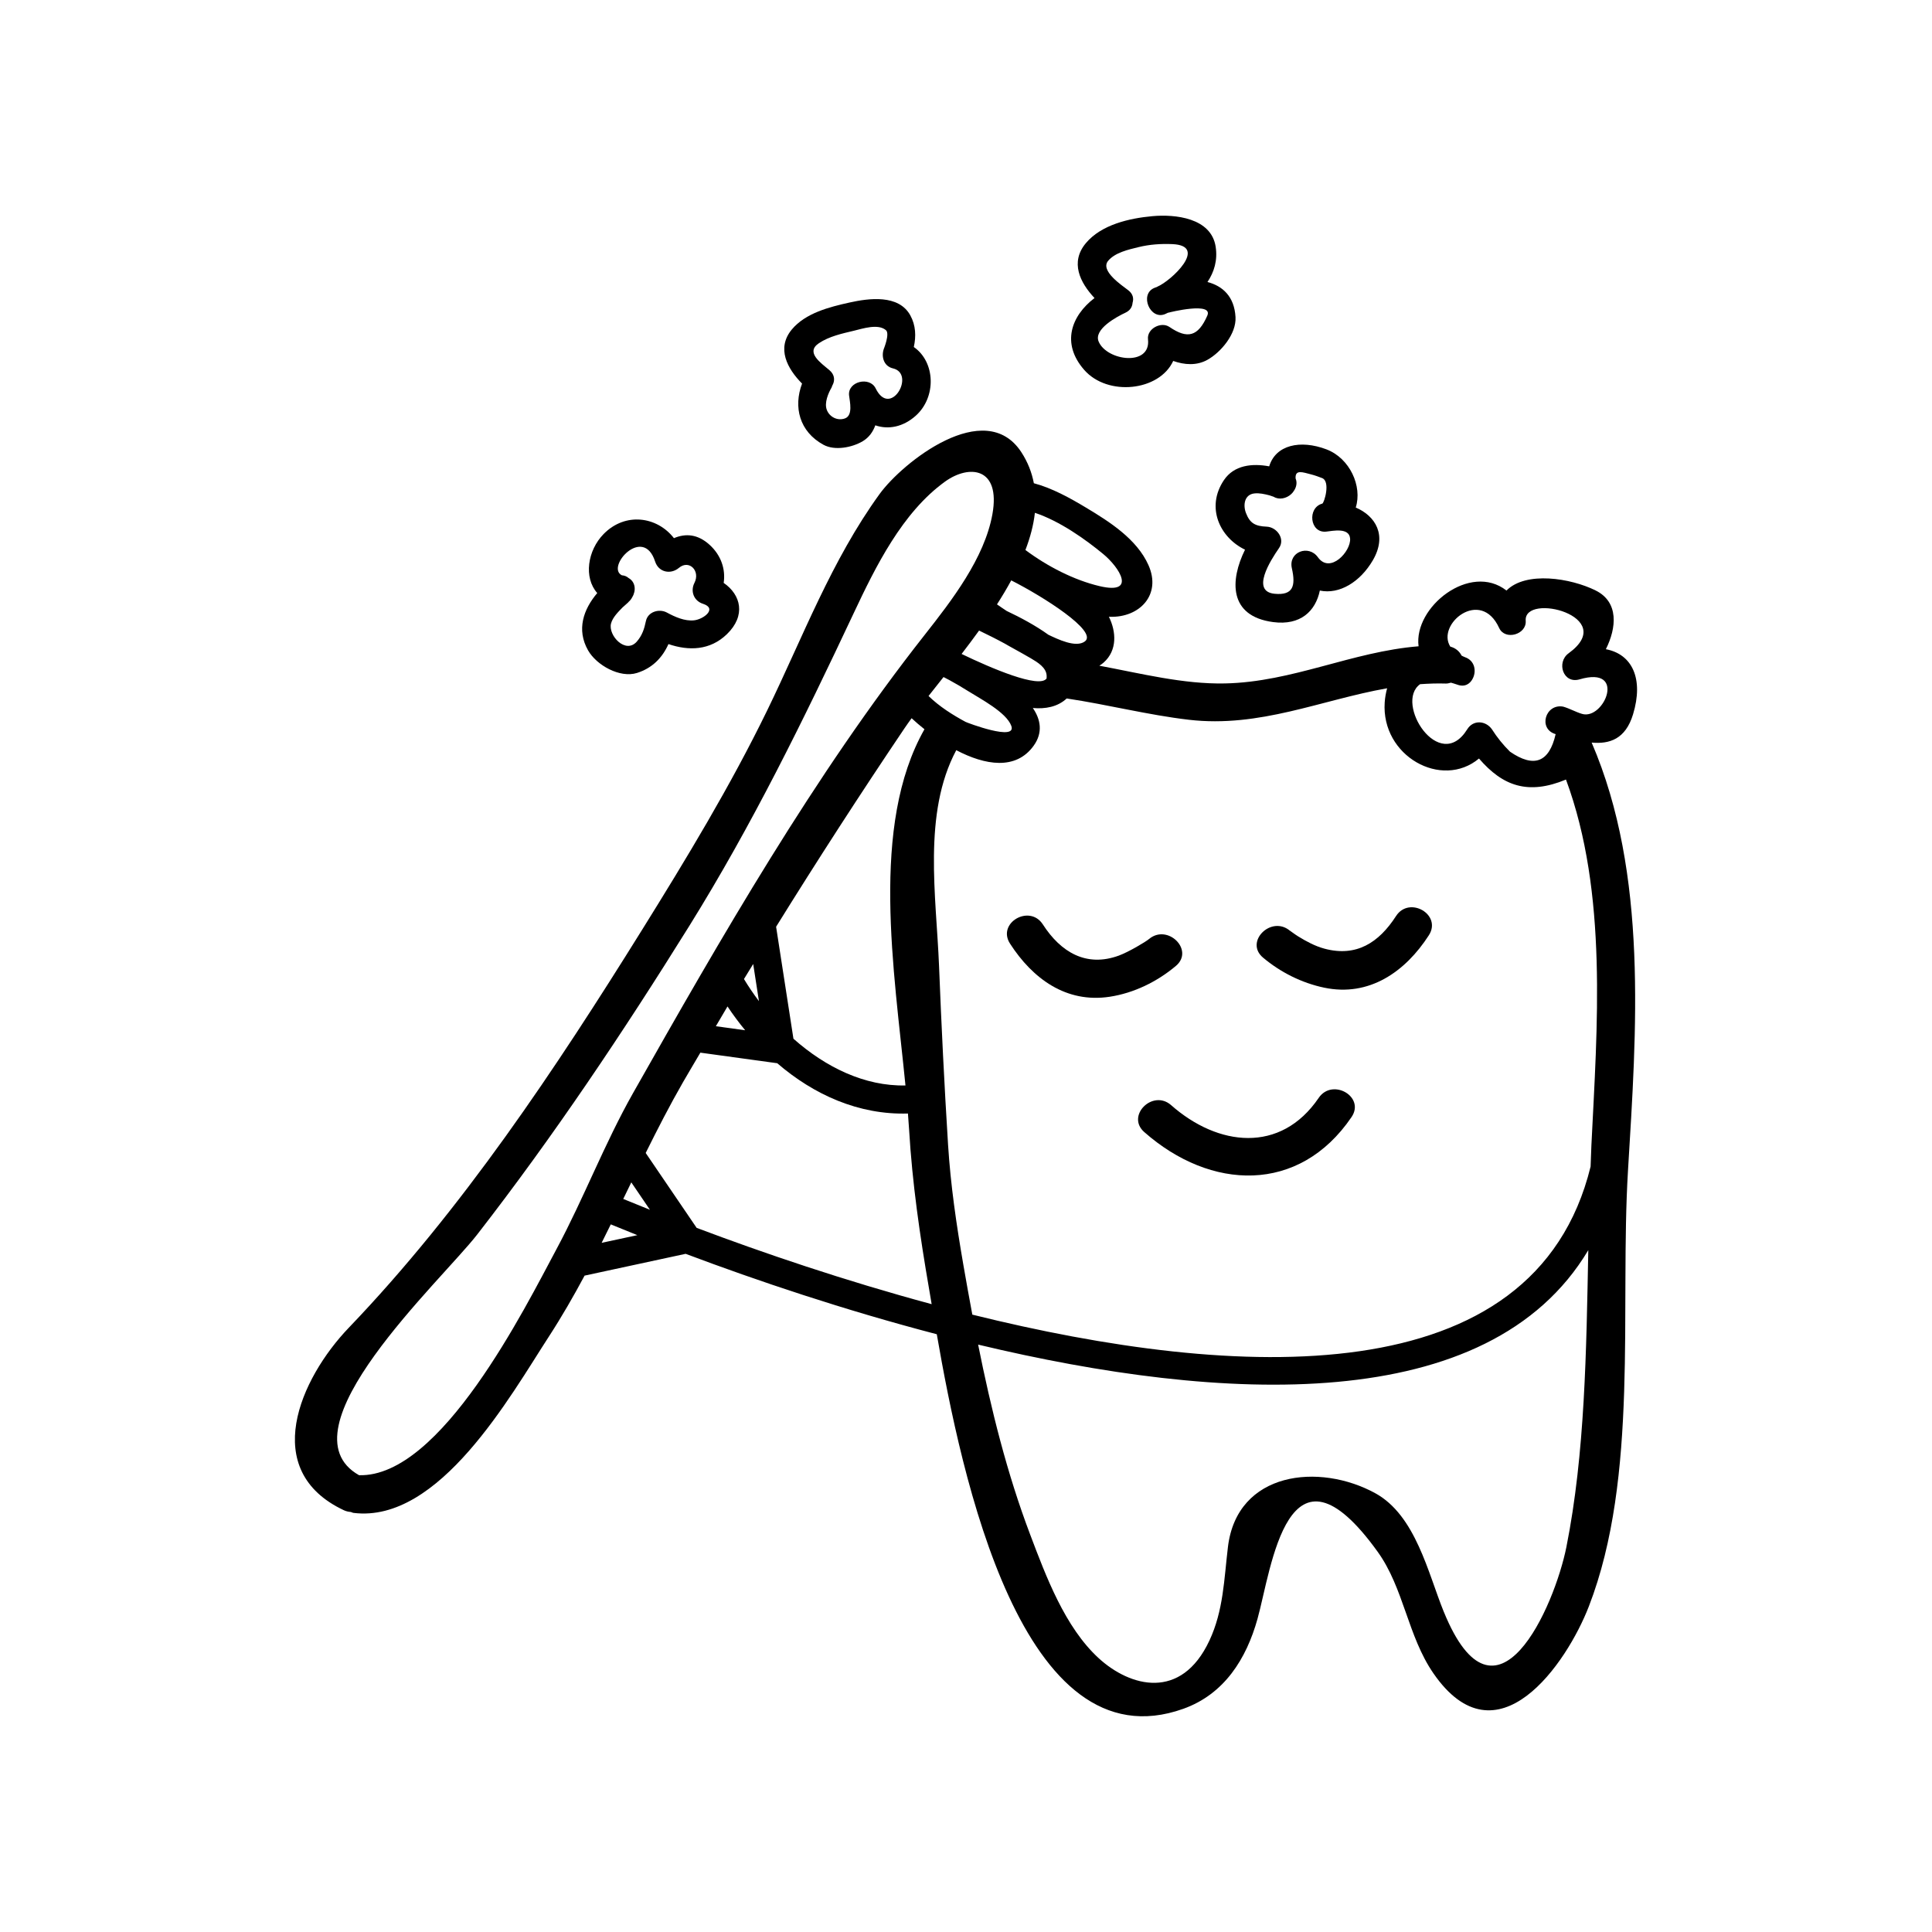 <?xml version="1.0" encoding="UTF-8"?>
<!-- Uploaded to: ICON Repo, www.iconrepo.com, Generator: ICON Repo Mixer Tools -->
<svg fill="#000000" width="800px" height="800px" version="1.1" viewBox="144 144 512 512" xmlns="http://www.w3.org/2000/svg">
 <g>
  <path d="m299.85 316.36c2.223 3.91 8.402 7.402 12.945 5.984 4.078-1.27 6.754-4.07 8.352-7.656 5.352 1.832 11 1.719 15.477-2.609 5.133-4.961 3.719-10.477-0.84-13.605 0.547-3.688-0.727-7.359-3.731-10.09-3.141-2.852-6.344-3.082-9.453-1.766-4.469-5.762-12.898-6.953-18.637-1.094-4.266 4.356-5.332 11.539-1.684 15.641-3.648 4.293-5.566 9.688-2.43 15.195zm17.766-23.543c0.922 2.856 4.117 3.512 6.316 1.668 2.707-2.269 5.719 0.812 4.106 3.977-1.137 2.231-0.156 4.777 2.258 5.551 3.883 1.246 0.184 4.106-2.356 4.379-2.5 0.27-5.082-0.914-7.215-2.062-2.031-1.094-5.035-0.219-5.551 2.258-0.434 2.086-0.977 3.793-2.41 5.438-2.969 3.406-7.641-1.633-6.836-4.777 0.422-1.641 1.926-3.106 3.059-4.277 0.168-0.176 2.344-2.031 1.434-1.34 0.539-0.41 0.895-0.895 1.152-1.41 1.031-1.688 0.867-3.996-0.98-5.031-0.508-0.457-1.129-0.688-1.797-0.734-4.328-2.168 5.684-13.375 8.82-3.637z"/>
  <path d="m362.21 261.86c3.016 1.652 7.606 0.73 10.395-0.914 1.703-1.008 2.738-2.516 3.363-4.231 3.434 1.191 7.375 0.457 10.738-2.562 5.473-4.918 5.207-14.199-0.535-18.191 0.621-2.824 0.543-5.723-0.934-8.398-3.098-5.606-10.992-4.527-16.125-3.387-5.297 1.176-11.652 2.781-15.273 7.141-4.141 4.992-1.176 10.406 2.715 14.336-2.336 6.195-0.703 12.727 5.656 16.207zm-1.223-26.883c2.703-1.832 6.168-2.582 9.297-3.328 2.387-0.574 6.43-1.934 8.504-0.145 1.105 0.953-0.664 5.117-0.414 4.566-0.961 2.117-0.316 4.953 2.258 5.551 6.144 1.426-0.637 13.348-4.574 5.301-1.59-3.258-7.492-1.832-7.039 1.906 0.195 1.625 1.062 5.231-1.055 6.039-1.961 0.746-4.148-0.336-4.863-2.289-0.668-1.816 0.371-4.332 1.293-5.91 0.082-0.145 0.078-0.277 0.145-0.418 0.754-1.277 0.773-2.887-0.734-4.16-2.269-1.922-6.394-4.695-2.816-7.113z"/>
  <path d="m431.32 242.02c6.219 7.102 19.918 5.652 23.59-2.367 2.977 1.055 6.215 1.293 9.062-0.293 3.578-1.992 7.695-6.867 7.453-11.305-0.301-5.484-3.41-8.262-7.43-9.32 1.762-2.641 2.711-5.731 2.176-9.305-1.156-7.738-10.809-8.688-16.766-8.145-6.102 0.555-13.531 2.234-17.648 7.16-4.215 5.051-1.559 10.438 2.301 14.535-6.195 4.734-8.867 12.043-2.738 19.039zm6.348-28.898c1.852-2.211 5.391-2.977 8.039-3.629 2.926-0.723 5.965-0.93 8.969-0.801 9.672 0.41-0.363 9.789-3.941 11.266 0 0.004 0.004 0.012 0.004 0.016-0.305 0.121-0.613 0.234-0.91 0.363-3.898 1.719-1.039 8.535 2.914 6.906 0.301-0.121 0.59-0.281 0.891-0.414 0.004 0.012 0.012 0.023 0.016 0.035 0.191-0.086 11.965-2.988 10.293 0.801-2.434 5.512-5.219 6.266-10.023 2.984-2.223-1.52-6.004 0.461-5.688 3.262 0.828 7.312-10.941 5.738-13.082 0.598-1.359-3.266 4.801-6.566 7.109-7.644 1.285-0.602 1.812-1.586 1.883-2.621 0.344-1.105 0.145-2.328-1.121-3.312-1.648-1.281-7.562-5.168-5.352-7.809z"/>
  <path d="m468.35 271.24c-4.852 7.231-1.086 15.215 5.594 18.43-3.996 8.086-4.383 17.621 7.449 19.188 7.254 0.961 11.242-2.902 12.379-8.355 5.195 1.102 10.715-2.309 14.047-8.027 3.856-6.621 0.707-11.734-4.531-13.977 1.781-5.629-1.551-13.066-7.789-15.422-6.898-2.606-13.438-1.172-15.148 4.508-4.496-0.836-9.312-0.348-12 3.656zm23.152-1.508c0.969 0.242 1.91 0.602 2.844 0.953 2.332 0.879 0.574 6.641 0.07 6.781-4.016 1.086-3.324 7.852 1.004 7.422 1.699-0.168 6.156-1.195 6.371 1.852 0.246 3.391-5.305 9.445-8.531 4.941-2.465-3.441-7.883-1.426-6.906 2.91 1.059 4.684 0.34 7.227-4.551 6.766-6.348-0.602-1.195-8.723 1.145-12.102 1.723-2.481-0.609-5.578-3.262-5.684-3.027-0.121-4.453-0.891-5.496-3.625-0.809-2.113-0.414-4.875 2.211-5.18 1.363-0.156 2.715 0.172 4.023 0.504 0.098 0.023 0.656 0.223 1.121 0.383 1.379 0.859 3.332 0.492 4.625-0.699 0.012-0.008 0.016-0.012 0.02-0.02 0.27-0.25 0.508-0.523 0.699-0.848 0.703-1.02 0.914-2.234 0.457-3.285-0.164-2.5 1.938-1.621 4.156-1.07z"/>
  <path d="m576.77 333.32c2.875-9.457-0.227-15.965-7.199-17.273 2.84-5.664 3.484-12.484-2.695-15.559-6.613-3.293-18.488-5.188-23.645 0.012-9.637-7.547-24.652 4.383-23.293 14.773-17.664 1.426-33.359 9.469-51.277 9.844-11.078 0.234-22.301-2.641-33.328-4.699 0.398-0.25 0.789-0.516 1.145-0.832 3.656-3.238 3.344-8.203 1.387-12.152 0.074 0.004 0.148 0.023 0.223 0.023 7.922 0.266 13.762-5.84 10.27-13.684-3.074-6.906-10.32-11.508-16.566-15.254-4.305-2.582-8.922-5.141-13.809-6.457-0.547-2.848-1.605-5.609-3.332-8.25-9.617-14.68-31.469 2.719-37.551 11.109-12.773 17.621-20.332 37.922-29.793 57.359-9.758 20.043-21.375 39.211-33.141 58.117-22.875 36.754-47.684 74.125-77.727 105.46-12.926 13.48-23.758 37.844-1.277 48.387 0.621 0.289 1.223 0.395 1.812 0.449 0.254 0.07 0.453 0.207 0.73 0.242 22.73 2.809 41.609-31.109 51.754-46.73 3.414-5.258 6.519-10.66 9.465-16.152 8.926-1.922 17.855-3.852 26.781-5.777 18.918 7.121 42.055 14.914 66.555 21.312 6.527 37.543 22.562 114.56 65.344 99.258 10.883-3.894 16.703-13.273 19.652-23.84 3.711-13.309 7.918-50.984 31.828-17.789 6.965 9.672 7.965 22.348 14.781 32.223 16.855 24.434 35.352-2.621 41.195-17.719 13.324-34.406 8.172-78.934 10.375-115.49 2.231-36.969 5.387-78.578-9.629-113.44 4.742 0.434 8.973-0.914 10.965-7.473zm-35.48-22.902c1.551 3.398 7.32 1.746 7.039-1.906-0.586-7.606 24.855-1.172 11.367 8.617-3.297 2.394-1.457 8.188 2.914 6.906 12.621-3.699 6.488 10.918 0.625 9.148-1.703-0.512-3.254-1.422-4.965-1.914-4.734-0.887-6.75 5.922-2.008 7.285-1.703 7.484-5.738 9.031-12.098 4.648-1.82-1.797-3.418-3.777-4.797-5.945-1.633-2.297-4.941-2.562-6.523 0-7.387 11.941-19.414-7.008-12.5-11.941 2.238-0.156 4.496-0.242 6.801-0.168 0.527 0.016 0.934-0.129 1.379-0.234 0.57 0.176 1.16 0.332 1.699 0.531 1.996 0.742 3.449-0.262 4.129-1.738 0.926-1.91 0.492-4.648-2.121-5.547-0.344-0.117-0.59-0.277-0.891-0.414-0.582-1.145-1.586-2.012-3-2.394-3.762-5.93 8.047-15.672 12.949-4.934zm-124.07 8.062c1.742 1.031 4.188 2.481 4.156 4.754-0.004 0.277-0.016 0.402-0.02 0.57-1.922 2.734-14.656-2.699-22.523-6.496 1.559-2.023 3.113-4.098 4.633-6.203 2.285 1.105 4.559 2.231 6.789 3.445 0.719 0.441 1.461 0.816 2.188 1.234 1.594 0.902 3.207 1.762 4.777 2.695zm-16.539 8.738c3.027 1.922 10.02 5.539 11.328 9.152 1.512 4.18-11.691-0.832-12.129-1.066-3.438-1.855-6.949-4.07-9.805-6.859 1.27-1.617 2.594-3.289 3.969-5.019 0.527 0.27 1.027 0.547 1.562 0.812 1.711 0.938 3.398 1.914 5.074 2.981zm-16.723 104.44c-10.773 0.242-21.16-4.82-29.688-12.387-1.531-9.895-3.062-19.781-4.594-29.672 11.008-17.738 22.344-35.273 34-52.555 0.582-0.867 1.234-1.777 1.91-2.707 1.043 0.973 2.191 1.953 3.406 2.922-14.469 25.527-8.035 63.879-5.035 94.398zm-40.352-32.184c0.508 3.281 1.02 6.562 1.523 9.844-1.434-1.91-2.766-3.867-3.969-5.863 0.805-1.332 1.633-2.652 2.445-3.981zm-6.809 11.242c1.445 2.176 3.012 4.281 4.68 6.312-2.59-0.355-5.176-0.707-7.766-1.066 1.039-1.75 2.051-3.508 3.086-5.246zm75.191-112.91c8.375 4.231 23.066 13.512 19.52 16.172-2.391 1.793-7.281-0.629-9.664-1.754-3.41-2.457-7.434-4.602-11.066-6.316-0.859-0.578-1.73-1.141-2.566-1.742 1.348-2.102 2.621-4.227 3.777-6.359zm24.348-7.008c4.348 3.578 8.98 10.863-0.926 8.535-6.742-1.586-13.84-5.227-19.66-9.578 1.27-3.316 2.148-6.613 2.508-9.852 6.617 2.188 13.406 7.047 18.078 10.895zm-197.18 244.15c-21.219-11.961 21.75-51.488 31.297-63.773 20.301-26.129 38.746-53.723 56.223-81.801 16.633-26.734 30.168-54.402 43.539-82.824 5.809-12.352 12.887-26.746 24.238-34.926 6.375-4.594 14.789-3.824 12.543 8.664-2.102 11.652-10.809 22.895-17.902 31.906-29.422 37.371-53.941 80.164-77.32 121.47-7.602 13.438-12.984 27.723-20.258 41.293-8.379 15.617-30.66 60.598-52.359 59.988zm72.145-77.609c1.645 2.422 3.293 4.84 4.938 7.262-2.496-1-4.844-1.953-7.07-2.867 0.711-1.469 1.422-2.93 2.133-4.394zm-7.859 16.023c0.82-1.625 1.617-3.262 2.422-4.891 2.234 0.922 4.582 1.871 7.039 2.856-3.156 0.676-6.305 1.355-9.461 2.035zm25.18-3.965c-4.5-6.613-9-13.23-13.504-19.848 3.137-6.332 6.367-12.625 9.898-18.773 1.504-2.617 3.07-5.207 4.59-7.812 6.766 0.93 13.539 1.859 20.305 2.793 0.016 0 0.031-0.004 0.051-0.004 9.691 8.359 21.609 13.738 34.652 13.34 0.109 1.402 0.223 2.812 0.301 4.168 0.84 14.293 2.871 28.242 5.309 42.359 0.207 1.199 0.434 2.562 0.676 3.996-23.102-6.231-44.738-13.602-62.277-20.219zm197.99 101.73c-4.148-10.184-7.445-25.551-18.164-31.418-14.789-8.098-36.609-5.816-39.031 14.25-1.039 8.602-1.168 16.801-4.914 24.82-7.484 15.984-21.008 12.289-29.332 4.664-8.973-8.215-13.992-21.758-18.168-32.777-6.148-16.223-10.367-33.234-13.789-50.332 64.52 15.43 135.25 19.281 161.7-25.031-0.516 26.484-0.855 53.859-5.801 78.66-3.133 15.699-18.621 51.227-32.496 17.164zm39.125-123.59c-0.09 1.844-0.137 3.742-0.211 5.613-14.895 60.801-93.75 56.613-163.85 39.242-0.828-4.434-1.629-8.867-2.391-13.285-1.824-10.559-3.367-21.062-4.039-31.75-0.992-15.797-1.762-31.609-2.391-47.426-0.734-18.375-4.375-40.375 4.566-57.125 7.617 3.996 15.797 5.387 20.516-1.188 2.504-3.488 1.84-6.988-0.223-9.988 3.301 0.297 6.566-0.285 8.973-2.527 10.84 1.617 21.52 4.375 32.363 5.641 18.793 2.199 35.051-5.258 52.555-8.344-0.316 1.156-0.551 2.387-0.645 3.75-0.953 14.242 15.121 23.125 24.988 14.867 6.293 7.289 12.965 9.75 23.055 5.574 11.141 30.102 8.262 65.664 6.734 96.945z"/>
  <path d="m493.47 434.95c-10.117 14.863-26.73 12.855-39.117 1.922-4.852-4.277-12.004 2.816-7.125 7.125 17.57 15.508 41.02 16.5 54.941-3.961 3.672-5.387-5.066-10.426-8.699-5.086z"/>
  <path d="m448.49 392.86c-0.875 0.738-5.398 3.434-7.988 4.383-8.641 3.16-15.391-0.906-20.137-8.262-3.508-5.438-12.23-0.391-8.699 5.086 6.008 9.312 14.887 15.836 26.422 14.082 6.426-0.98 12.566-3.992 17.531-8.168 4.977-4.184-2.188-11.273-7.129-7.121z"/>
  <path d="m513.96 386.77c-4.57 7.082-10.527 10.879-18.922 8.648-2.5-0.664-4.789-1.906-6.981-3.246-0.879-0.535-2.535-1.785-2.223-1.523-4.941-4.152-12.102 2.938-7.125 7.125 4.641 3.902 10.27 6.723 16.207 7.969 11.941 2.508 21.512-4.219 27.742-13.883 3.535-5.481-5.191-10.527-8.699-5.09z"/>
 </g>
</svg>